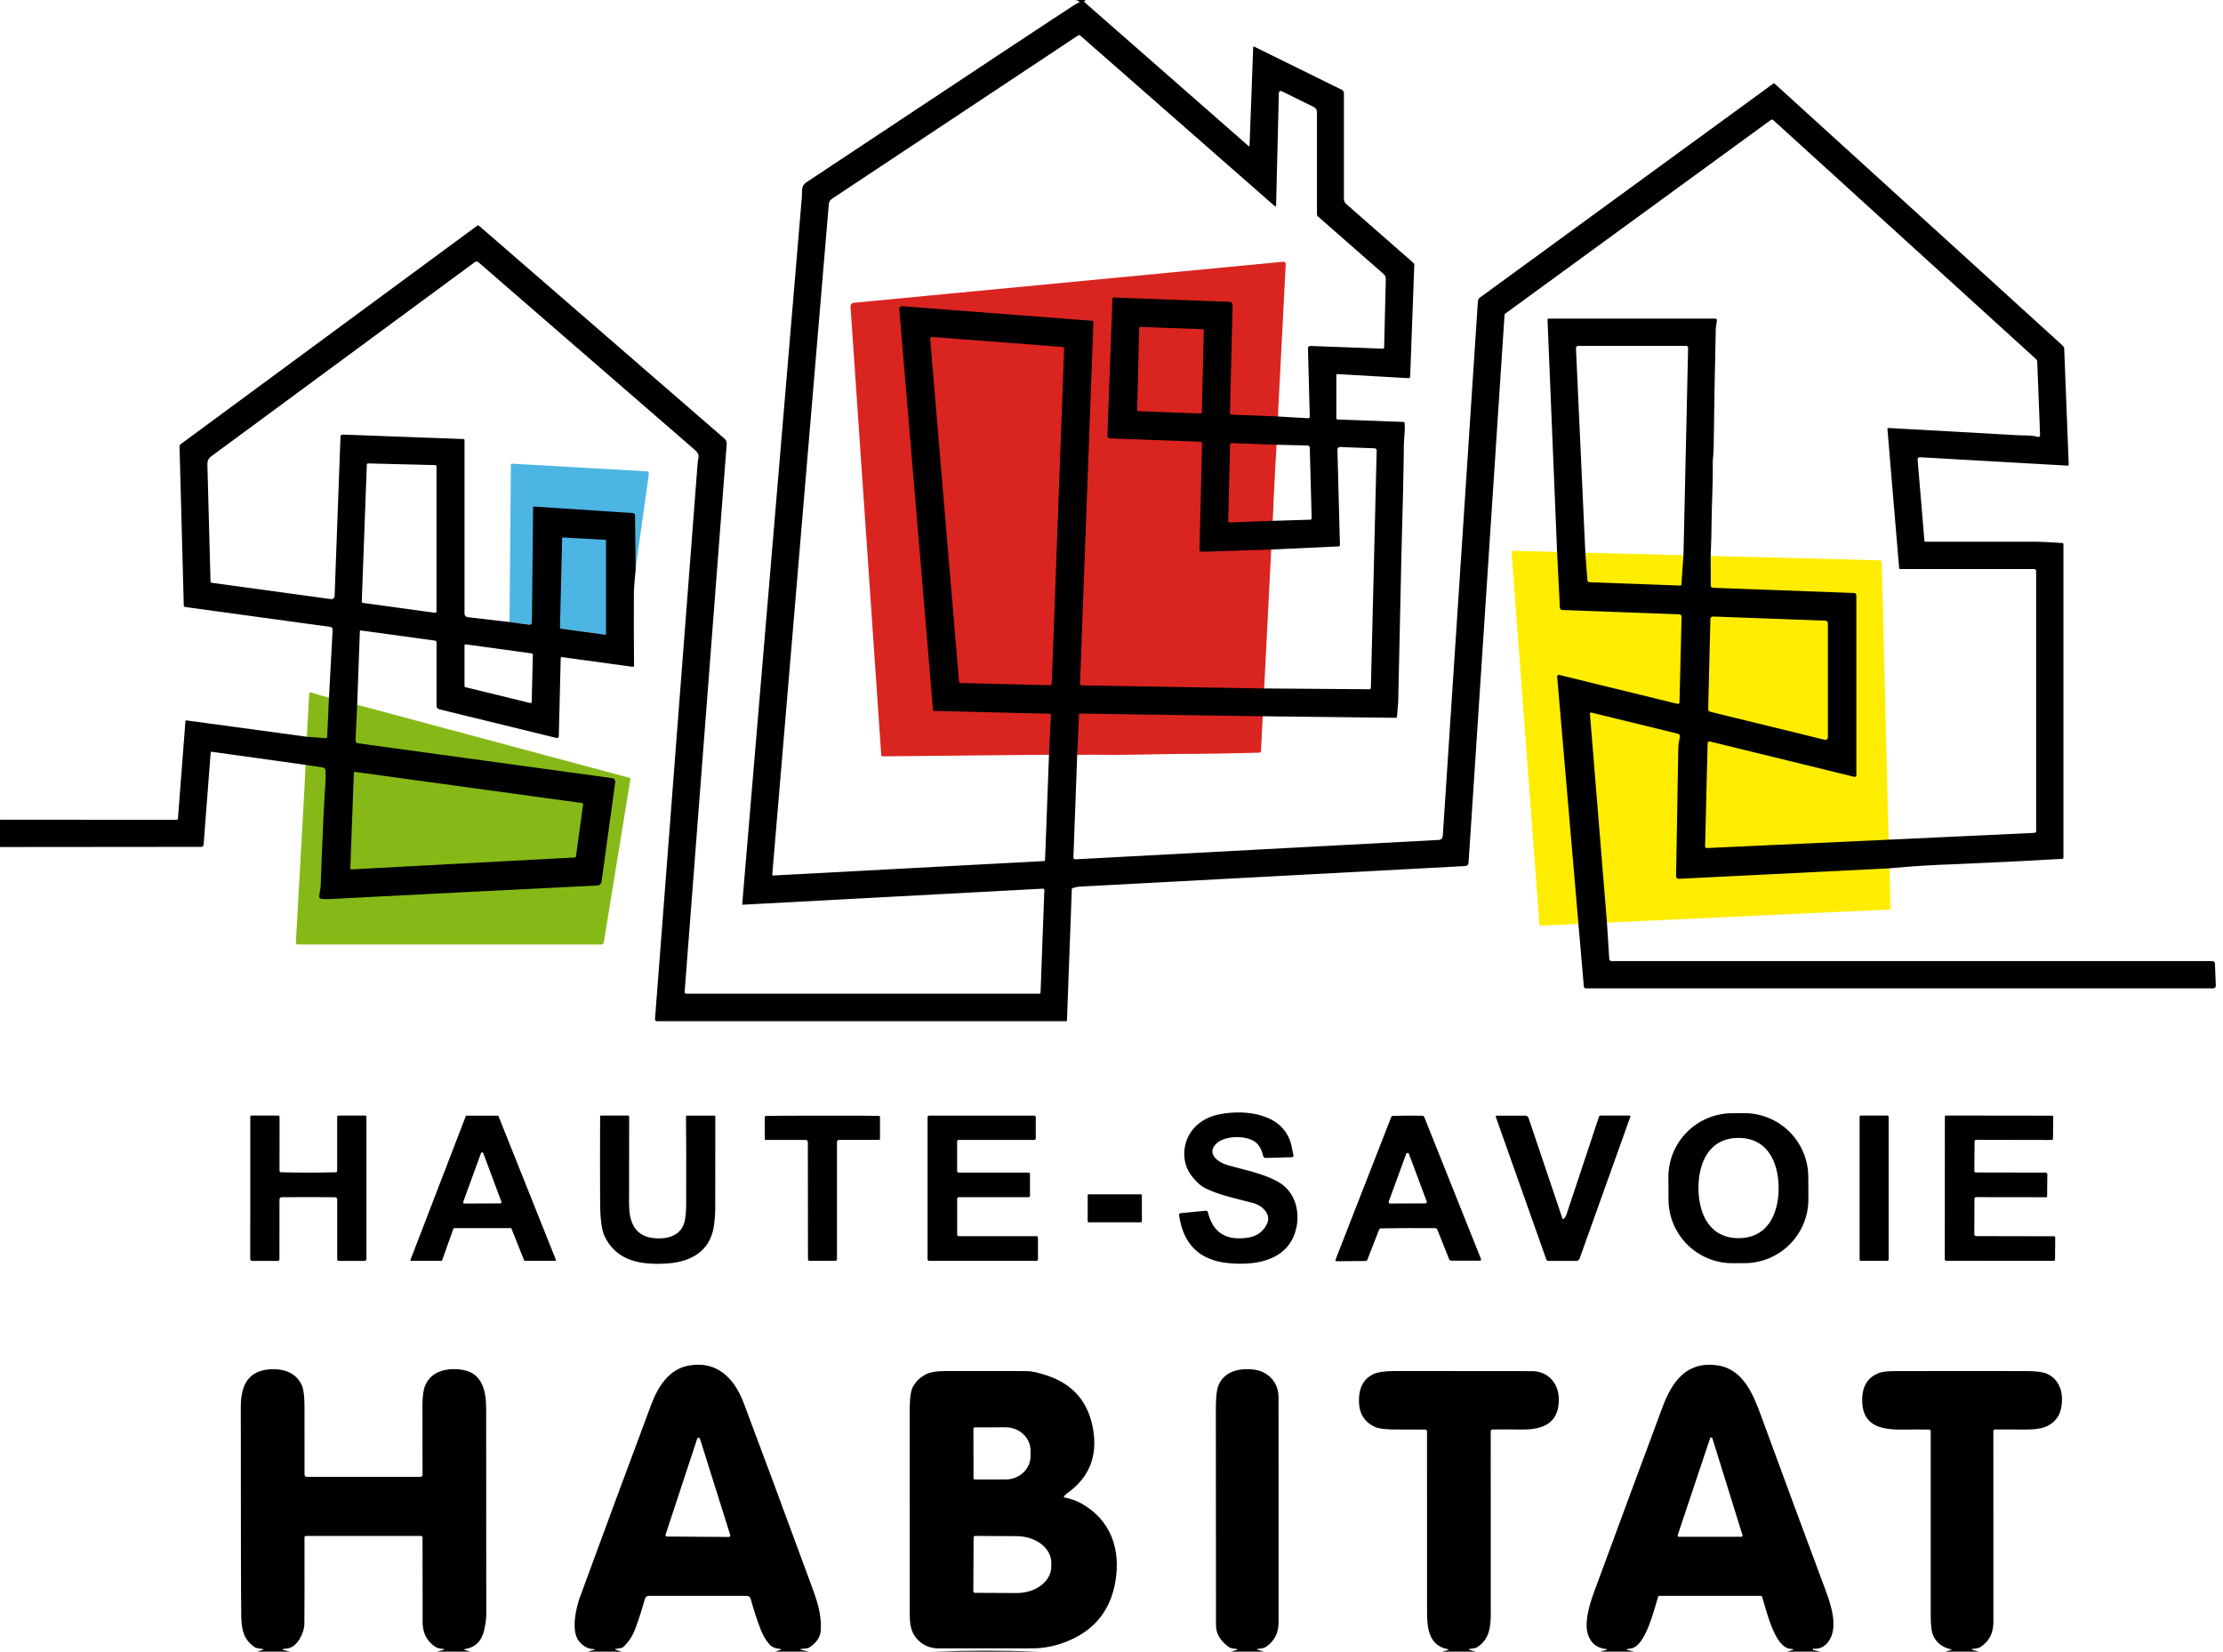 <?xml version="1.0" encoding="UTF-8"?>
<svg id="Calque_1" xmlns="http://www.w3.org/2000/svg" version="1.1" viewBox="0 0 969 720">
  <!-- Generator: Adobe Illustrator 29.3.0, SVG Export Plug-In . SVG Version: 2.1.0 Build 146)  -->
  <defs>
    <style>
      .st0 {
        fill: #4db5e3;
      }

      .st1 {
        fill: #ffed00;
      }

      .st2 {
        fill: #86b918;
      }

      .st3 {
        fill: #da2420;
      }
    </style>
  </defs>
  <g>
    <path class="st0" d="M282.82,206.71l-1.17,8.46-.06.42-4.53,32.13-4.26,30.29-13.86-2h-.03l-2.89-.39-25.08-3.29-5.38-.7-.29-.04-3.17-.43.59-68.58c0-.25.2-.45.45-.45h.03l58.63,3.33c.79.05,1.13.46,1.02,1.25Z"/>
    <path class="st1" d="M824.11,396.04c.01.28-.12.43-.41.44l-152.28,7.04c-.19.01-.35-.13-.37-.32l-12.17-162.53c-.03-.37.15-.55.52-.54l10,.24,2.08.05,7.24.19,16.5.43,38.59,1,11.86.31,68.54,1.77.74.02,4.27.13c.67.02,1.02.37,1.04,1.05l2.76,112.31.01.1.59,20.8.21,7.33.28,10.18Z"/>
    <path class="st2" d="M274.76,339.78l-11.56,71.03c-.09.54-.55.93-1.08.93h-132.36c-.44,0-.79-.35-.79-.79v-.05l3.71-66.57,1.11-23.16.39-8.08.58-10.52c.03-.65.36-.87.98-.68l4.34,1.36,15.61,4.03,4.98,1.29,113.62,30.48c.37.1.53.34.47.73Z"/>
    <path class="st3" d="M560.44,115.21c-.24,4.52-.47,9.02-.7,13.51l-.19,3.76-2.4,46.68c.02-.09.04-.19.05-.28l-1.12,21.95c.02-.51.03-1.02.04-1.54l-1.13,22c.06-.61.1-1.21.15-1.82l-4.71,92.77h-.02l-.46,9.51-.32,5.9c-.01.25-.21.44-.46.45-12.21.35-24.43.55-36.67.58-2.77.01-9.43.12-20,.33-4.47.09-8.94.1-13.41.02l-27.18.03-67.14.65c-.4.01-.61-.19-.64-.59l-13.4-195.58c-.05-.77.52-1.45,1.3-1.53l187.26-17.9c.81-.08,1.2.29,1.15,1.1Z"/>
    <path d="M473.49,0c-.153.047-.29.097-.41.15-.56.247-.61.573-.15.98l71.26,62.49c.307.273.47.203.49-.21l1.58-42.69c.013-.4.2-.51.56-.33l38,18.72c.606.3.99.92.99,1.6v46.05c0,.826.358,1.61.98,2.15l29.29,25.69c.266.234.412.579.4.94l-1.79,48.6c-.016.408-.36.727-.768.711-.004,0-.008,0-.012,0l-31.08-1.77c-.165-.011-.308.136-.319.329,0,.007,0,.014,0,.021v18.86c0,.318.252.579.57.59l28.71,1.06c.293.013.453.163.48.45.32,2.95-.31,7.04-.33,9.33-.047,8.893-.4,24.913-1.06,48.06-.153,5.247-.623,26.653-1.41,64.22-.013.493-.187,2.627-.52,6.4-.033.347-.223.517-.57.51l-57.91-.67-79.6-1.17c-.347-.007-.527.163-.54.51l-.77,17.17-1.66,44.92c-.02.653.297.963.95.93l158.39-8.45c.89-.053,1.601-.76,1.66-1.65l15.31-233.18c.045-.64.367-1.226.88-1.6l127.97-93.34c.153-.113.297-.107.43.02l125.57,114.21c.467.413.71.933.73,1.56l1.96,50.34c.013.333-.15.493-.49.48l-64.26-3.66c-.813-.047-1.183.337-1.11,1.15l2.96,35.26c.027.28.18.42.46.42,15.953-.013,31.933-.02,47.94-.02,1.88,0,5.783.193,11.71.58.327.02.49.193.49.52v136.57c0,.373-.19.573-.57.6-11.54.667-23.167,1.263-34.88,1.79-7.527.34-11.613.523-12.26.55-9.52.307-18.893.9-28.12,1.78l-91.93,4.58c-.579.028-1.071-.415-1.099-.989-.001-.024-.001-.047,0-.071.533-30.26.857-48.857.97-55.79.027-1.62.263-3.263.71-4.93.168-.635-.212-1.287-.847-1.454-.008-.002-.015-.004-.023-.006l-37.7-9.23c-.284-.073-.572.102-.645.391-.015.059-.02.119-.015.179l7.38,90.39,1.05,16.43c.032.529.475.941,1.01.94h261.86c.62,0,1.128.486,1.15,1.1l.37,9.64c.028.612-.446,1.131-1.059,1.159-.017,0-.034.001-.051.001h-273.46c-.473.001-.868-.364-.91-.84l-2.37-27.54-9.25-107.52c-.035-.391.257-.735.654-.769.079-.007.159,0,.237.019l51.57,12.62c.376.089.753-.14.842-.51.011-.046.017-.093.018-.14l.91-37.33c.017-.565-.43-1.038-1-1.06l-51.1-1.89c-.507-.015-.919-.418-.95-.93l-1.22-24.38-4.17-101.18c-.013-.347.153-.52.5-.52h72.69c.359.001.649.293.648.652,0,.033-.003.065-.008.098-.32,2.073-.483,3.357-.49,3.85-.433,19.26-.74,36.613-.92,52.06-.02,2.1-.44,4.7-.4,6.7.16,8.81-.43,16.53-.49,24.65-.033,5.107-.17,10.163-.41,15.17l.04,13.19c0,.519.412.944.93.96l61.47,2.28c.713.027,1.07.397,1.07,1.11v78.37c0,.381-.312.69-.699.689-.054,0-.108-.006-.161-.019l-62.98-15.42c-.429-.105-.862.162-.967.597-.014.057-.021.115-.023.173l-1.11,44.98c-.012.375.288.689.669.7.017,0,.034,0,.051,0l79.27-3.64,63.47-2.97c.567-.027.85-.323.85-.89v-113.23c0-.492-.394-.89-.88-.89h-58.36c-.256,0-.469-.195-.49-.45l-5.11-60.74c-.011-.16.109-.299.268-.31.014,0,.028,0,.042,0,19.567,1.1,38.59,2.163,57.07,3.19,1.95.11,5.43-.1,7.93.64.853.253,1.263-.067,1.23-.96l-1.23-31.77c-.02-.453-.2-.833-.54-1.14l-114.51-104.15c-.307-.285-.774-.31-1.11-.06l-115.55,84.27c-.32.233-.49.547-.51.94l-15.66,238.47c-.067.98-.617,1.497-1.65,1.55-.627.033-56.62,3.023-167.98,8.97-.613.033-1.557.227-2.83.58-.313.087-.477.293-.49.62l-2.11,57.25c-.005.118-.102.21-.22.21h-178.38c-.693,0-1.013-.347-.96-1.04,3.813-49.627,10.003-130.35,18.57-242.17.23-3.01,1.34-3.63-1.49-6.08-31.433-27.24-62.787-54.427-94.06-81.56-.44-.385-1.088-.414-1.56-.07l-114.93,84.69c-1.14.84-1.693,1.973-1.66,3.4l1.37,51.19c.007.254.193.466.44.5l52.1,7.14c.738.105,1.422-.408,1.527-1.146.007-.048.011-.096.013-.144l2.57-69.52c.027-.64.4-.947,1.12-.92l52.56,1.95c.211.005.38.174.38.38v75.74c0,.779.581,1.433,1.35,1.52l18.28,2.12,8.65,1.17c.531.072,1.019-.3,1.091-.831.005-.039.008-.079.009-.119l.52-50.07c0-.34.17-.497.51-.47l42.93,2.82c.553.032.986.491.99,1.05l.27,23.54c-.5,4.993-.757,8.41-.77,10.25-.053,12.02-.03,22.557.07,31.61.007.44-.207.63-.64.57l-30.8-4.22c-.252-.033-.483.139-.516.386-.002.018-.004.036-.004.054l-.84,34.08c-.009.425-.365.762-.796.751-.055-.001-.11-.008-.164-.021l-51.23-12.54c-.647-.157-1.101-.74-1.1-1.41v-27.8c-.002-.345-.258-.635-.6-.68l-32.43-4.45c-.192-.022-.366.111-.388.297-.001.011-.002.022-.002.033l-1.17,32.07-.72,15.66c-.022.557.377,1.038.92,1.11l110.88,15.2c.887.118,1.51.933,1.391,1.82,0,.003,0,.007-.001.01l-5.95,43.34c-.124.911-.876,1.605-1.79,1.65-39.167,1.94-77.973,3.903-116.42,5.89-2.22.12-3.697.033-4.43-.26-.307-.12-.453-.347-.44-.68.04-1.31.58-3.21.64-4.8.853-23.087,1.52-37.647,2-43.68.187-2.38.23-4.557.13-6.53-.035-.721-.576-1.316-1.29-1.42l-7.32-1.09-41.09-5.74c-.227-.033-.35.063-.37.29l-3.09,40.26c-.042.515-.468.911-.98.91l-87.76.08v-11.92l76.86.05c.44,0,.677-.217.71-.65l3.25-42.39c.015-.182.175-.317.356-.301.005,0,.009,0,.014.001l52.54,7.13,8.33.65c.34.027.52-.133.54-.48l.78-17.05,1.61-29.77c.032-.618-.411-1.158-1.02-1.24l-63.35-8.69c-.292-.039-.513-.285-.52-.58l-1.85-69.35c-.007-.433.163-.78.51-1.04l129.26-95.24c.229-.168.545-.156.76.03l107.03,92.82c.661.572,1.014,1.425.95,2.3l-18.33,238.75c-.047.607.233.91.84.91h153.78c.28,0,.509-.221.52-.5l1.65-44.64c.017-.342-.246-.633-.588-.65-.021-.001-.041-.001-.062,0l-130.84,6.99c-.11.007-.205-.082-.211-.198,0-.011,0-.022,0-.032,16.407-194.447,25.077-297.24,26.01-308.38.22-2.73-.47-4.69,1.96-6.3C424.45,31.06,463.353,5.313,468.2,2.24c.64-.407,1.303-.767,1.99-1.08.347-.16.373-.363.08-.61-.34-.293-.887-.477-1.64-.55h4.86ZM457.26,329.01l.83-17.26c.02-.4-.17-.603-.57-.61l-50.36-1.24c-.287-.007-.443-.153-.47-.44l-14.68-174.51c-.087-1.047.393-1.53,1.44-1.45l82.53,6.33c.433.033.643.267.63.7l-5.82,157.33c-.027.607.263.913.87.92l79.3,1.34,45.95.35c.351,0,.639-.274.65-.62l2.53-103.47c.017-.508-.381-.933-.889-.95,0,0,0,0,0,0l-15.08-.56c-.613-.022-1.127.456-1.15,1.069,0,.024,0,.047,0,.071l1.11,41.58c.006.318-.237.584-.55.6l-29.51,1.37-30.11.97c-.727.02-1.08-.33-1.06-1.05l1.13-45.93c.011-.528-.402-.968-.93-.99l-39.27-1.45c-.613-.022-1.092-.536-1.07-1.149,0,0,0,0,0-.001l2.21-59.65c.013-.427.233-.63.66-.61l50.49,1.86c.694.027,1.237.606,1.22,1.3l-1.15,47.16c-.013.48.22.727.7.74l19.89.78,13.48.78c.375.022.697-.259.719-.629.001-.02.002-.041,0-.061l-.79-29.64c-.02-.807.377-1.197,1.19-1.17l31.51,1.17c.327.007.493-.15.5-.47l.73-29.89c.025-.823-.32-1.615-.94-2.16l-28.73-25.19c-.216-.191-.34-.46-.34-.74v-44.66c0-.95-.539-1.818-1.39-2.24l-14.01-6.91c-.416-.204-.92-.032-1.124.384-.054.111-.084.232-.086.356l-1.21,49.14c0,.188-.153.34-.34.34-.085,0-.167-.032-.23-.09L470.95,15.56c-.333-.3-.69-.323-1.07-.07l-107.29,71.21c-.751.5-1.234,1.313-1.31,2.21l-24.66,292.4c-.017.176.112.332.288.349.017.002.035.002.052,0l118.01-6.29c.312-.015.56-.268.57-.58l1.72-45.78ZM523.35,180.26c.27.011.499-.199.51-.469,0-.004,0-.007,0-.011l.88-35.77c.006-.267-.203-.489-.47-.5l-27.19-1c-.27-.011-.499.199-.51.47,0,.003,0,.007,0,.01l-.88,35.76c-.006.267.203.489.47.5l27.19,1.01ZM457.61,298.71c.455.011.834-.345.85-.8l5.39-145.8c.017-.447-.323-.828-.77-.86l-56.73-4.36c-.457-.035-.856.307-.891.764-.003.045-.003.09,0,.136l12.56,149.21c.035.42.379.746.8.76l38.79.95ZM691.06,241.34l.91,11.71c.031.416.368.741.78.75l39.66,1.47c.267.011.494-.193.51-.46l.91-13.01,2.01-90.2c.011-.436-.334-.799-.77-.81-.007,0-.014,0-.02,0h-47.11c-.541,0-.98.442-.981.989,0,.014,0,.027,0,.041l4.1,89.52ZM554.49,227.06l16.64-.51c.42-.013.627-.233.62-.66l-.82-30.73c-.011-.515-.425-.929-.94-.94l-13.78-.35-19.2-.71c-.436-.017-.803.323-.82.759,0,.004,0,.007,0,.011l-.81,33.13c-.011.364.275.669.639.68.017,0,.034,0,.051,0l18.42-.68ZM160.48,202.02c-.311-.006-.569.239-.58.55l-2.21,59.66c-.013.294.199.549.49.59l31.44,4.31c.312.044.6-.173.644-.484.004-.025.005-.05.006-.076v-63.25c0-.311-.249-.565-.56-.57l-29.23-.73ZM245.37,234.29c-.171-.011-.318.118-.329.289,0,.004,0,.007,0,.011l-.95,39.11c-.007.157.105.295.26.32l19.46,2.66c.17.022.325-.098.347-.267.002-.014.003-.028.003-.043v-40.72c0-.164-.127-.299-.29-.31l-18.5-1.05ZM744.6,309.17c-.01.521.344.978.85,1.1l49.96,12.23c.596.144,1.196-.223,1.339-.819.02-.082.03-.166.031-.251v-49.75c0-.598-.473-1.088-1.07-1.11l-49-1.81c-.613-.022-1.127.456-1.15,1.069,0,.004,0,.007,0,.011l-.96,39.33ZM202.48,299.06c-.002.237.16.444.39.5l28.26,6.91c.272.072.551-.091.623-.363.01-.038.016-.078.017-.117l.5-20.62c.008-.26-.182-.484-.44-.52l-28.77-3.95c-.279-.039-.537.156-.575.435-.003.021-.005.043-.005.065v17.66ZM152.71,378.43c-.012.298.221.549.519.56.017,0,.034,0,.051,0l97.27-5.19c.258-.012.472-.204.51-.46l3.11-22.67c.036-.292-.169-.559-.46-.6l-98.86-13.56c-.296-.039-.567.169-.606.465-.002.018-.004.036-.004.055l-1.53,41.4Z"/>
  </g>
  <g>
    <path d="M552.27,533.55c2.07-4.25-2.17-8.06-5.86-9.05-8.35-2.24-14.39-3.35-20.75-6.38-2.267-1.073-4.483-3.107-6.65-6.1-3.98-5.48-3.58-13.53.37-18.91,2.893-3.947,7.103-6.43,12.63-7.45,11.26-2.07,27.34-.19,30.82,13.23.087.327.407,1.863.96,4.61.127.633-.133.96-.78.98l-11.34.3c-.49.012-.921-.322-1.03-.8-.493-2.147-1.3-3.873-2.42-5.18-3.66-4.25-14.96-4.12-18.58.3-3.35,4.1,1.24,7.46,4.91,8.63,5.91,1.9,16,3.54,23.03,7.74,8.13,4.85,9.81,15.64,6.18,23.8-4.83,10.83-17.75,12.46-28.66,11.33-12.267-1.28-19.31-8.2-21.13-20.76-.087-.607.173-.94.78-1l10.89-1.04c.401-.041.772.224.87.62,2.153,8.993,8.073,12.68,17.76,11.06,3.707-.627,6.373-2.603,8-5.93ZM788.275,522.64c.081,15.386-12.327,27.925-27.714,28.005h0l-5.26.027c-15.386.081-27.925-12.327-28.005-27.714l-.051-9.66c-.081-15.386,12.327-27.925,27.714-28.005h0l5.26-.027c15.386-.081,27.925,12.327,28.005,27.714l.051,9.66ZM740.36,517.95c.02,11.05,4.74,21.83,17.52,21.8,12.78-.03,17.44-10.83,17.41-21.89-.02-11.05-4.74-21.83-17.52-21.8-12.78.03-17.44,10.83-17.41,21.89ZM134.41,511.18c4.047,0,8.02-.043,11.92-.13.357-.011.64-.308.64-.67v-23.47c0-.393.2-.59.6-.59h11.71c.243,0,.44.197.44.44h0v62c0,.607-.307.91-.92.91h-11.08c-.403,0-.73-.331-.73-.74v-25.97c0-.7-.35-1.05-1.05-1.05-3.787-.033-7.633-.05-11.54-.05s-7.743.013-11.53.04c-.7.007-1.05.36-1.05,1.06l-.01,25.97c0,.409-.327.74-.73.74l-11.08-.01c-.613,0-.92-.303-.92-.91l.02-62c0-.243.197-.44.44-.44h0l11.71.01c.4,0,.6.197.6.59l-.01,23.47c.005.362.293.655.65.66,3.893.093,7.867.14,11.92.14ZM178.92,549.22l24.12-62.66c.046-.126.166-.21.3-.21h13.65c.132-.001.251.078.3.2l25.03,62.66c.066.164-.013.35-.177.417-.036.015-.075.023-.113.023h-13.25c-.132.001-.251-.078-.3-.2l-5.55-13.88c-.049-.122-.168-.201-.3-.2h-24.66c-.138-.004-.263.081-.31.21l-4.95,13.86c-.047.129-.172.214-.31.21h-13.18c-.177,0-.32-.144-.32-.32,0-.037.007-.074.02-.11ZM201.92,523.93c-.105.279.036.591.315.695.062.023.128.035.195.034l15.62-.06c.298-.003.538-.247.535-.545,0-.063-.012-.126-.035-.185l-7.88-21.15c-.101-.281-.41-.427-.691-.326-.155.056-.277.179-.329.336l-7.73,21.2ZM284.07,539.61c6.08.93,12.7-.58,14.3-6.94.473-1.867.713-4.34.72-7.42.06-17.073.04-29.877-.06-38.41-.007-.34.163-.51.51-.51h11.83c.237,0,.43.188.43.42h0c-.013,9.987-.023,23.157-.03,39.51,0,3-.223,5.883-.67,8.65-1.7,10.55-9.94,15.17-20.18,15.87-11.29.76-22.39-.86-27.55-12.22-1.46-3.2-1.77-10.17-1.78-14.26-.053-12.567-.053-25.09,0-37.57,0-.28.14-.42.42-.42h11.76c.265,0,.48.215.48.48h0c-.007,12.647-.02,25.3-.04,37.96-.02,7.1,1.97,13.65,9.86,14.86ZM358.48,486.35c15.167-.013,23.377.023,24.63.11.32.02.48.19.48.51v9.44c0,.333-.167.5-.5.5h-17.29c-.536,0-.97.434-.97.97h0v51.07c0,.37-.3.67-.67.67-1.227.013-3.11.02-5.65.02s-4.417-.003-5.65-.01c-.366-.005-.66-.304-.66-.67l-.06-51.07c0-.536-.434-.97-.97-.97h0l-17.29.02c-.333,0-.5-.167-.5-.5l-.01-9.44c0-.32.16-.493.48-.52,1.247-.08,9.457-.123,24.63-.13ZM448.97,511.82v9.42c0,.365-.295.66-.66.66h-30.42c-.365,0-.66.295-.66.66v15.67c0,.365.295.66.66.66h33.9c.365,0,.66.295.66.66v9.43c0,.365-.295.66-.66.66h-46.8c-.365,0-.66-.295-.66-.66h0v-61.98c0-.365.296-.66.66-.66h45.84c.365,0,.66.296.66.66h0v9.26c0,.365-.296.66-.66.66h-32.96c-.365,0-.66.295-.66.66v12.92c0,.365.296.66.66.66h30.44c.365,0,.66.296.66.66h0ZM613.62,486.34c2.167-.007,4.307.013,6.42.06.387.007.65.19.79.55l24.75,61.92c.099.264-.034.558-.297.657-.055.021-.114.032-.173.033h-12.57c-.368,0-.701-.225-.84-.57l-5.19-13c-.16-.4-.457-.603-.89-.61-2.213-.033-6.147-.04-11.8-.02-5.653.02-9.59.06-11.81.12-.433.007-.727.21-.88.61l-5.09,13.04c-.134.346-.463.575-.83.58l-12.57.1c-.282.002-.511-.225-.513-.507,0-.062.011-.124.033-.183l24.25-62.11c.14-.36.403-.547.79-.56,2.113-.067,4.253-.103,6.42-.11ZM605.35,523.79c-.122.332.049.7.381.821.073.027.151.04.229.039l15.34-.05c.353.002.641-.284.643-.637,0-.08-.014-.159-.043-.233l-7.75-20.72c-.126-.33-.495-.496-.826-.371-.174.066-.311.205-.374.381l-7.6,20.77ZM681.47,531.4c.613-.42,1.053-1.043,1.32-1.87,3.633-11.013,8.367-25.253,14.2-42.72.102-.292.374-.489.68-.49h12.64c.205-.004.372.163.374.373,0,.047-.008.093-.024.137l-22.11,61.81c-.216.61-.793,1.019-1.44,1.02h-12.2c-.397-.001-.746-.246-.87-.61l-22.05-62.24c-.066-.176.022-.372.198-.438.039-.015.08-.022.122-.022h12.6c.622,0,1.173.395,1.37.98l14.81,43.95c.073.2.2.24.38.12ZM811.11,486.3h11.62c.287,0,.52.233.52.52v62.3c0,.287-.233.52-.52.52h-11.62c-.287,0-.52-.233-.52-.52v-62.3c0-.287.233-.52.52-.52ZM860.6,510.48c-.005.348.272.634.62.64.003,0,.007,0,.01,0l30.54.06c.364.005.655.305.65.67h0s-.09,9.66-.09,9.66c0,.221-.179.4-.4.4l-30.61-.04c-.37,0-.67.295-.67.66h0s-.06,15.48-.06,15.48c0,.469.376.85.84.85l33.89.07c.298,0,.54.246.54.55h0l-.08,9.53c-.005.351-.289.635-.64.64l-46.75-.03c-.366-.005-.66-.304-.66-.67l.03-62.2c0-.249.206-.45.46-.45h0l46.3.06c.265,0,.48.215.48.48l-.1,9.46c-.007.433-.227.65-.66.65l-32.82-.06c-.394,0-.715.312-.72.7l-.1,12.89ZM474.59,520.64h22.68c.26,0,.47.21.47.47v11.28c0,.26-.21.47-.47.47h-22.68c-.26,0-.47-.21-.47-.47v-11.28c0-.26.21-.47.47-.47Z"/>
    <path d="M352.55,720h-14.69l1.81-.56c1.087-.34,1.063-.563-.07-.67-1.807-.173-3.187-.797-4.14-1.87-1.593-1.78-2.877-3.93-3.85-6.45-1.66-4.307-3.127-8.8-4.4-13.48-.208-.762-.9-1.291-1.69-1.29h-42.71c-.795,0-1.492.538-1.7,1.31-.973,3.647-2.337,7.897-4.09,12.75-1.233,3.413-3.037,6.18-5.41,8.3-.209.183-.465.308-.74.36l-2.36.41c-.607.107-.617.247-.03.42l2.56.77h-14.79c.847-.307,1.723-.54,2.63-.7.187-.033.287-.093.3-.18.02-.133-.037-.203-.17-.21-2.62-.02-4.837-1.183-6.65-3.49-3.53-4.47-1.38-14.2.44-19.18,9.44-25.767,19.77-53.683,30.99-83.75,2.86-7.65,7.58-15.55,16.35-17.18,12.5-2.32,20.04,5.69,24.07,16.38,6.587,17.473,16.41,43.943,29.47,79.41,2.55,6.92,4.44,12.43,4.12,19.39-.14,2.96-1.747,5.487-4.82,7.58-.99.68-2.45.58-3.68.76-.673.107-.68.237-.02.39l3.27.78ZM290.12,669c-.11.33.067.687.397.797.065.022.134.033.203.033l27,.18c.348,0,.63-.283.629-.631,0-.064-.01-.128-.029-.189l-13.21-42.01c-.103-.332-.456-.518-.789-.415-.194.06-.348.211-.411.405l-13.79,41.83ZM793.63,720h-14.62l2.35-.71c.607-.18.597-.32-.03-.42-.24-.033-.597-.077-1.07-.13-6.65-.74-10.1-16.03-12.16-22.63-.076-.255-.316-.43-.59-.43h-44.23c-.253,0-.42.12-.5.36-1.67,5.18-5.43,21.75-11.92,22.6-.46.06-.917.133-1.37.22-.653.113-.66.253-.02.42l2.86.72h-14.8l2.52-.75c.66-.193.647-.327-.04-.4-3.92-.39-6.57-2.55-7.81-6.27-1.67-5,.53-12.79,2.43-17.96,11.627-31.587,21.64-58.643,30.04-81.17,4.1-10.98,10.29-20,23.56-18.31,11.71,1.5,16.05,12.89,19.54,22.39,10.1,27.56,19.41,52.74,27.93,75.54,2.54,6.79,6.06,17.3.7,23.31-1.58,1.773-3.627,2.55-6.14,2.33-.02,0-.03.01-.03.03l-.02.31c-.007.133.057.213.19.24l3.23.71ZM746.42,626.99c-.085-.274-.377-.428-.651-.342-.16.05-.286.173-.339.332l-14.13,42.26c-.088.273.062.566.335.655.05.016.102.025.155.025h27.27c.287.001.521-.231.522-.518,0-.052-.007-.103-.022-.152l-13.14-42.26ZM205.1,720h-14.59l2.73-.75c.6-.167.593-.307-.02-.42-1.29-.24-2.36-.17-3.51-.95-3.64-2.447-5.47-5.99-5.49-10.63-.053-13.907-.067-26.24-.04-37,0-.376-.3-.68-.67-.68h-50.19c-.326,0-.59.264-.59.59.033,20.653.013,33.337-.06,38.05-.05,3.27-2.89,9.75-7.26,10.37-.687.093-1.29.18-1.81.26-.707.107-.713.25-.02.43l2.86.73h-14.43l2.43-.73c.567-.173.56-.313-.02-.42-1.08-.2-2.64-.27-3.49-.86-4.67-3.25-5.64-7.43-5.76-13.24-.127-5.873-.197-36.373-.21-91.5,0-10.11,3.79-16.56,14.73-16.36,5.34.1,9.94,2.3,12,7.34.687,1.693,1.033,4.757,1.04,9.19.013,10.413.017,20.207.01,29.38,0,.558.452,1.01,1.01,1.01h49.5c.514,0,.93-.412.93-.92-.007-6.5-.02-16.507-.04-30.02-.007-3.86.347-6.713,1.06-8.56,2.6-6.77,9.91-8.28,16.71-7.09,8.48,1.48,9.97,9.53,10,16.6.027,8.46.043,38.443.05,89.95,0,1.92-.313,4.243-.94,6.97-1.08,4.707-3.897,7.43-8.45,8.17-.527.087-.533.203-.02.35l2.55.74ZM551.04,720h-14.48l2.46-.72c.593-.18.587-.327-.02-.44-.86-.17-2.45-.22-3.18-.73-3.84-2.7-5.763-5.897-5.77-9.59-.04-14.947-.063-46.427-.07-94.44,0-5.127.427-8.617,1.28-10.47,2.69-5.83,8.64-7.17,14.79-6.63,6.56.57,11.25,5.57,11.26,12.03.02,31.64.023,64.387.01,98.24,0,4.567-1.78,8.093-5.34,10.58-1.08.76-2.46.82-3.57.98-.727.107-.737.257-.03.45l2.66.74ZM463.94,652.06c-.36.413-.27.677.27.79,2.78.58,5.16,1.427,7.14,2.54,12.8,7.18,17.28,19.93,14.83,34.15-2.187,12.7-9.34,21.42-21.46,26.16-4.913,1.92-9.813,2.877-14.7,2.87-13.987-.02-27.577-.013-40.77.02-3.707.013-6.787-1.26-9.24-3.82-3.77-3.94-3.46-8.52-3.46-14.47-.013-28.513-.02-57.027-.02-85.54.007-5.073.477-8.477,1.41-10.21,1.36-2.507,3.433-4.403,6.22-5.69,1.687-.773,4.313-1.163,7.88-1.17,18.693-.033,30.597-.027,35.71.02,2.093.02,5.113.707,9.06,2.06,11.32,3.887,17.91,11.857,19.77,23.91,1.747,11.3-1.853,20.24-10.8,26.82-.9.66-1.513,1.18-1.84,1.56ZM424.31,622.84l.04,21.52c0,.337.273.61.61.61l13.44-.02c5.992-.012,10.841-4.6,10.83-10.25v-2.28c-.01-5.65-4.877-10.221-10.869-10.21h-.001l-13.44.02c-.337,0-.61.273-.61.61h0ZM424.39,670.25l-.12,23.42c0,.381.309.69.69.69h0l18.09.1c8.357.04,15.156-5.063,15.19-11.4l.01-1.84c.034-6.34-6.717-11.516-15.079-11.56h-.001l-18.08-.1c-.381-.005-.694.299-.7.68,0,.003,0,.007,0,.01ZM643.3,720h-14.63l2.47-.7c.527-.153.52-.277-.02-.37-4.347-.773-7.11-3.423-8.29-7.95-.527-2.007-.787-4.73-.78-8.17.027-19.833.02-46.113-.02-78.84,0-.425-.345-.77-.77-.77-4.607-.04-8.277-.047-11.01-.02-5.467.06-9.083-.31-10.85-1.11-5.42-2.453-7.707-7.18-6.86-14.18.507-4.127,2.477-7.047,5.91-8.76,1.953-.967,5.09-1.453,9.41-1.46,18.413-.02,38.387-.003,59.92.05,7.3.02,11.9,5.62,11.72,12.92-.27,10.58-7.93,12.74-17.09,12.55-3.7-.08-7.653-.087-11.86-.02-.416.005-.75.349-.75.77.02,17.54.027,44.06.02,79.56,0,5.74-.59,10.94-5.64,14.41-1.05.72-2.27.7-3.44.92-.667.12-.673.27-.02.45l2.58.72ZM862.55,720h-14.45l2.38-.72c.353-.107.35-.2-.01-.28-3.66-.813-6.213-2.717-7.66-5.71-.813-1.687-1.22-4.593-1.22-8.72-.02-22.153-.02-49.05,0-80.69,0-.372-.303-.675-.68-.68-3.613-.06-7.257-.06-10.93,0-9.07.15-17.6-1.06-18.23-11.56-.36-6.15,1.63-10.98,7.31-13.12,1.42-.533,3.587-.803,6.5-.81,18.367-.047,37.857-.05,58.47-.01,3.773.013,6.557.42,8.35,1.22,2.78,1.247,4.717,3.473,5.81,6.68,1.04,3.02.82,8.64-.92,11.56-3.03,5.09-7.97,6.01-13.88,6.02-4.373,0-8.963-.01-13.77-.03-.398,0-.72.322-.72.72-.027,20.787-.023,48.577.01,83.37.007,4.607-1.793,8.14-5.4,10.6-1.09.75-2.47.81-3.58.96-.707.093-.72.237-.04.43l2.66.77ZM452.98,720h-46.22c15.413-.553,30.82-.553,46.22,0Z"/>
  </g>
</svg>